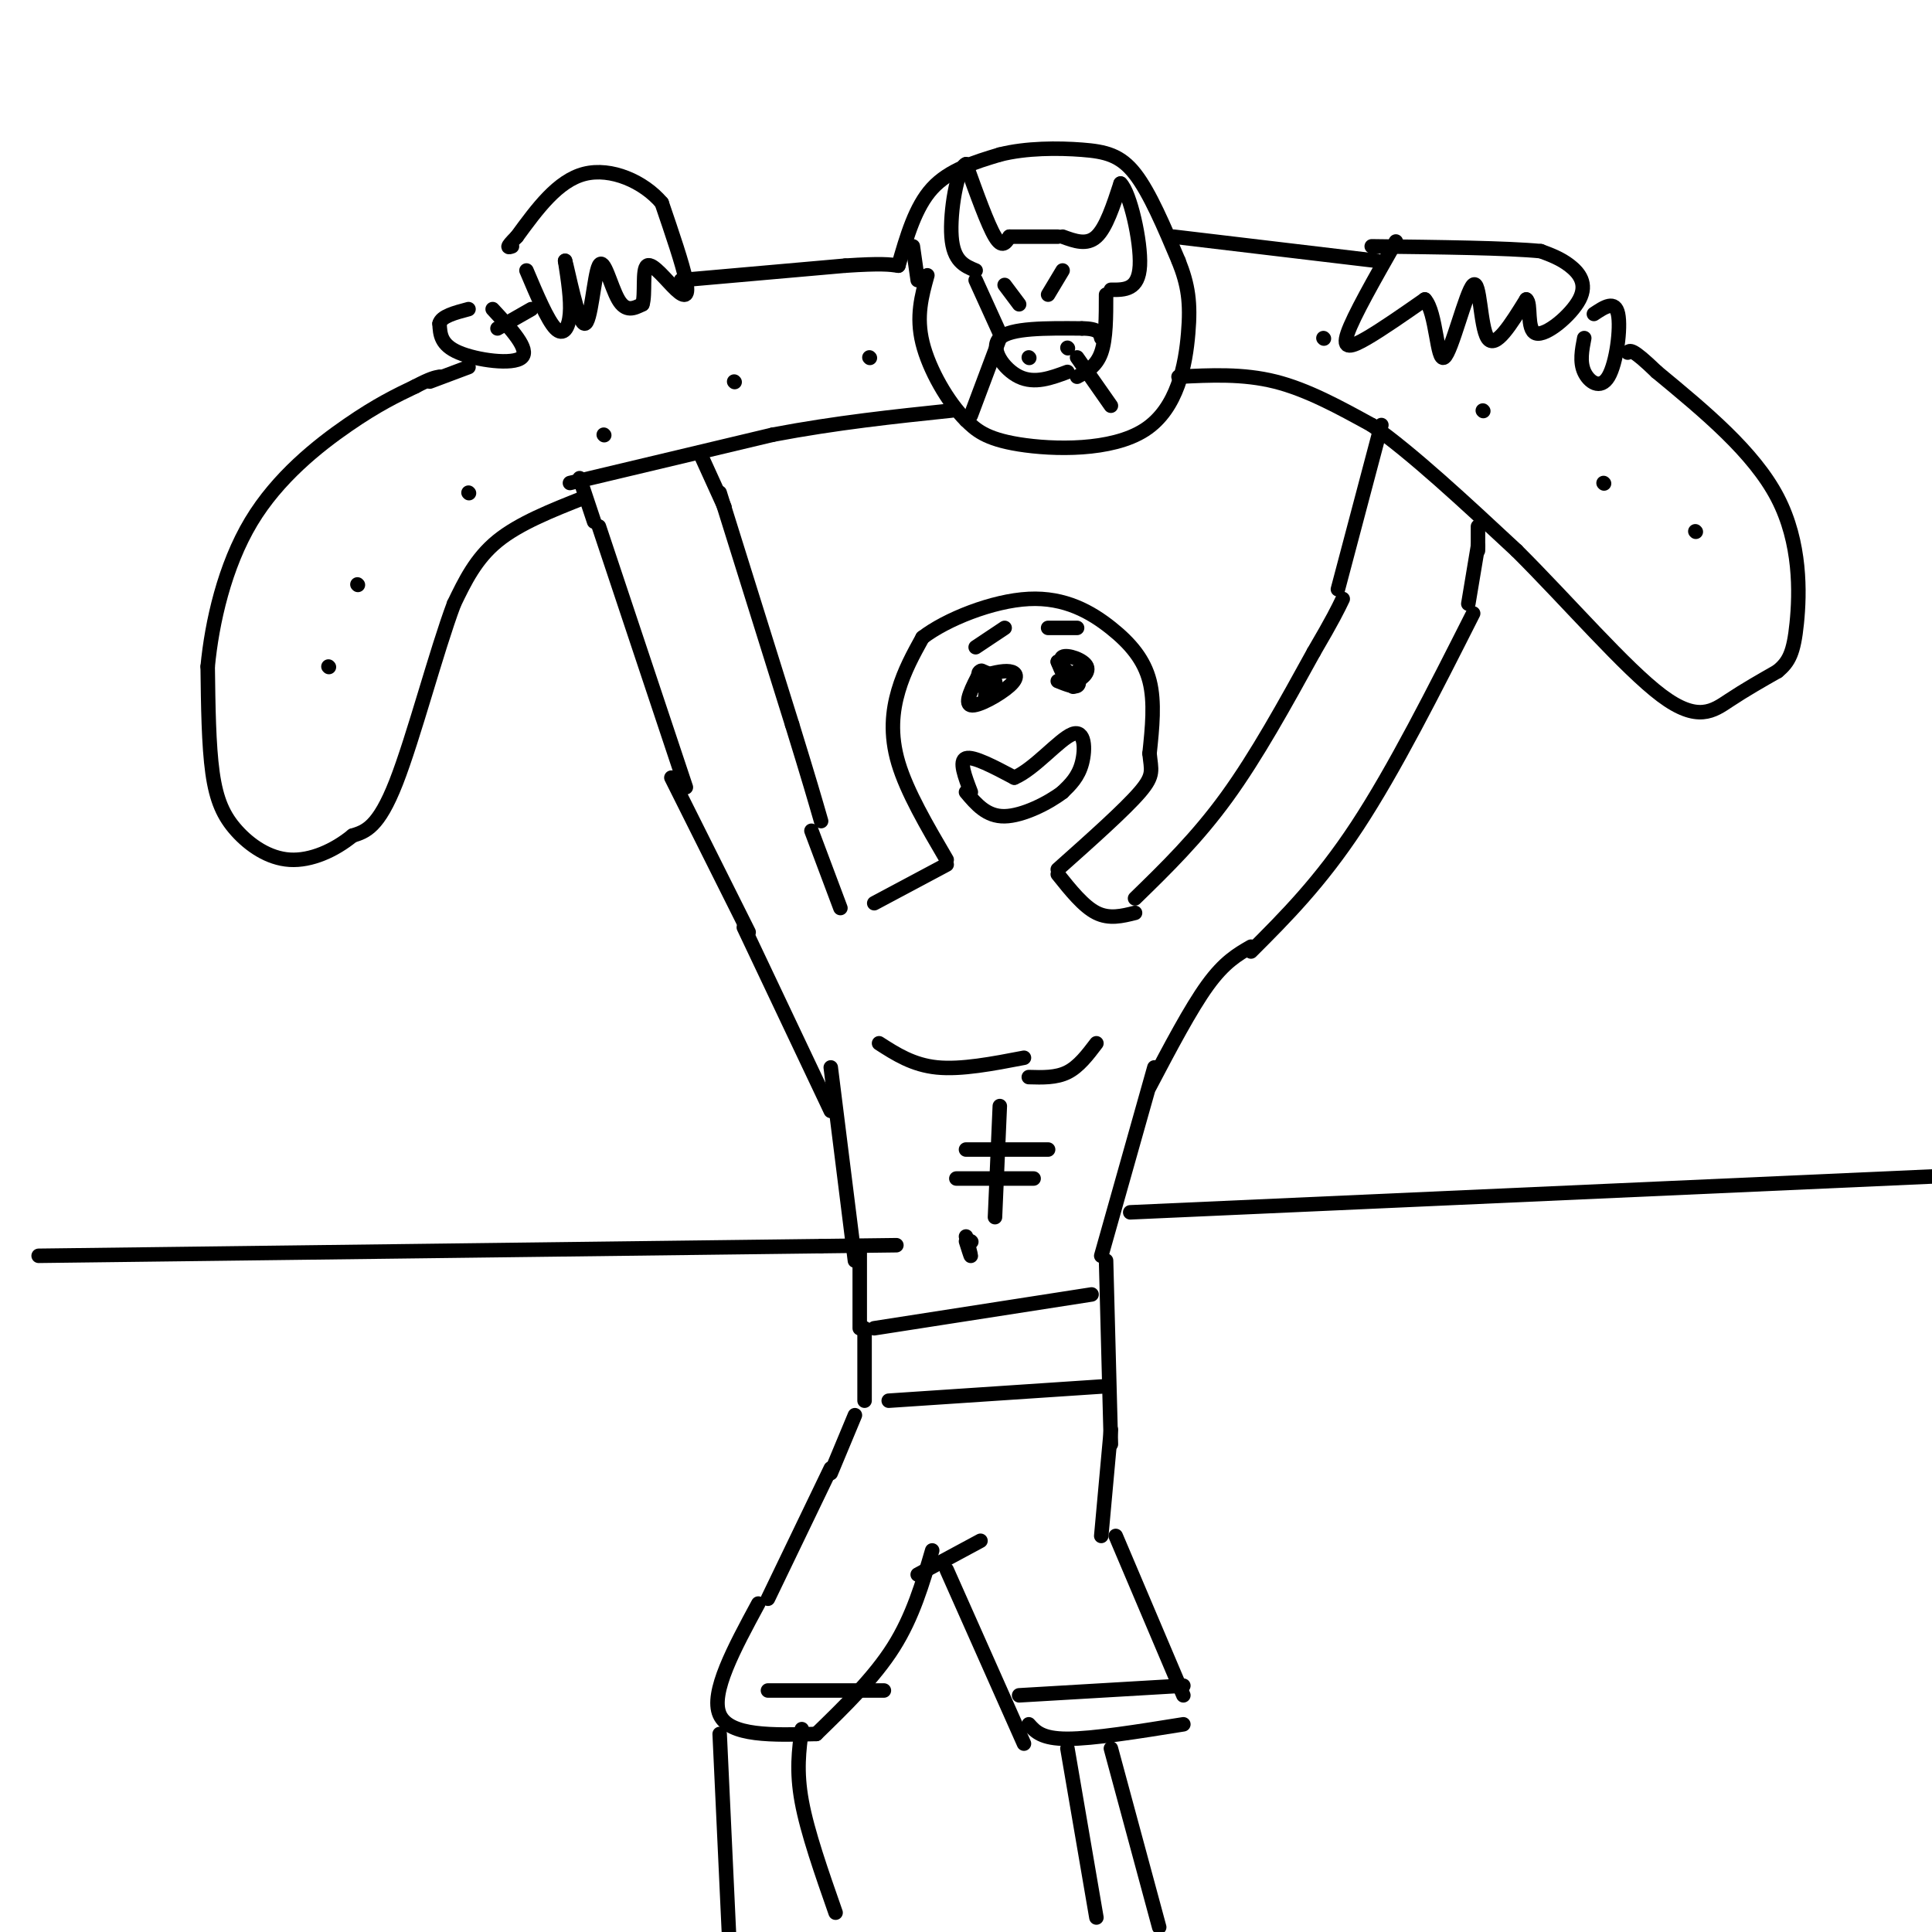 <svg viewBox='0 0 400 400' version='1.1' xmlns='http://www.w3.org/2000/svg' xmlns:xlink='http://www.w3.org/1999/xlink'><g fill='none' stroke='rgb(0,0,0)' stroke-width='3' stroke-linecap='round' stroke-linejoin='round'><path d='M142,163c0.000,0.000 -18.000,-54.000 -18,-54'/><path d='M109,56c2.178,5.156 4.356,10.311 6,12c1.644,1.689 2.756,-0.089 3,-3c0.244,-2.911 -0.378,-6.956 -1,-11'/><path d='M117,54c0.617,2.078 2.660,12.774 4,13c1.340,0.226 1.976,-10.016 3,-12c1.024,-1.984 2.435,4.290 4,7c1.565,2.710 3.282,1.855 5,1'/><path d='M133,63c0.684,-1.941 -0.105,-7.293 1,-8c1.105,-0.707 4.105,3.233 6,5c1.895,1.767 2.684,1.362 2,-2c-0.684,-3.362 -2.842,-9.681 -5,-16'/><path d='M137,42c-3.711,-4.400 -10.489,-7.400 -16,-6c-5.511,1.400 -9.756,7.200 -14,13'/><path d='M107,49c-2.500,2.500 -1.750,2.250 -1,2'/><path d='M149,102c0.000,0.000 15.000,48.000 15,48'/><path d='M164,150c3.500,11.333 4.750,15.667 6,20'/><path d='M139,161c0.000,0.000 16.000,32.000 16,32'/><path d='M168,172c0.000,0.000 6.000,16.000 6,16'/><path d='M181,187c0.000,0.000 15.000,-8.000 15,-8'/><path d='M196,178c-4.111,-7.022 -8.222,-14.044 -10,-20c-1.778,-5.956 -1.222,-10.844 0,-15c1.222,-4.156 3.111,-7.578 5,-11'/><path d='M191,132c4.853,-3.750 14.486,-7.624 22,-8c7.514,-0.376 12.907,2.745 17,6c4.093,3.255 6.884,6.644 8,11c1.116,4.356 0.558,9.678 0,15'/><path d='M238,156c0.311,3.400 1.089,4.400 -2,8c-3.089,3.600 -10.044,9.800 -17,16'/><path d='M219,181c2.667,3.333 5.333,6.667 8,8c2.667,1.333 5.333,0.667 8,0'/><path d='M235,186c6.417,-6.250 12.833,-12.500 19,-21c6.167,-8.500 12.083,-19.250 18,-30'/><path d='M272,135c4.000,-6.833 5.000,-8.917 6,-11'/><path d='M259,197c7.167,-7.167 14.333,-14.333 22,-26c7.667,-11.667 15.833,-27.833 24,-44'/><path d='M289,50c-4.400,7.733 -8.800,15.467 -10,19c-1.200,3.533 0.800,2.867 4,1c3.200,-1.867 7.600,-4.933 12,-8'/><path d='M295,62c2.421,2.590 2.474,13.065 4,12c1.526,-1.065 4.526,-13.671 6,-15c1.474,-1.329 1.421,8.620 3,11c1.579,2.380 4.789,-2.810 8,-8'/><path d='M316,62c1.132,0.670 -0.037,6.344 2,7c2.037,0.656 7.279,-3.708 9,-7c1.721,-3.292 -0.080,-5.512 -2,-7c-1.920,-1.488 -3.960,-2.244 -6,-3'/><path d='M319,52c-6.833,-0.667 -20.917,-0.833 -35,-1'/><path d='M328,70c-0.476,2.458 -0.952,4.917 0,7c0.952,2.083 3.333,3.792 5,1c1.667,-2.792 2.619,-10.083 2,-13c-0.619,-2.917 -2.810,-1.458 -5,0'/><path d='M102,64c3.889,4.200 7.778,8.400 6,10c-1.778,1.600 -9.222,0.600 -13,-1c-3.778,-1.600 -3.889,-3.800 -4,-6'/><path d='M91,67c0.333,-1.500 3.167,-2.250 6,-3'/><path d='M201,164c-1.250,-3.250 -2.500,-6.500 -1,-7c1.500,-0.500 5.750,1.750 10,4'/><path d='M210,161c4.095,-1.702 9.333,-7.958 12,-9c2.667,-1.042 2.762,3.131 2,6c-0.762,2.869 -2.381,4.435 -4,6'/><path d='M220,164c-2.933,2.267 -8.267,4.933 -12,5c-3.733,0.067 -5.867,-2.467 -8,-5'/><path d='M203,140c2.286,-0.601 4.571,-1.202 6,-1c1.429,0.202 2.000,1.208 0,3c-2.000,1.792 -6.571,4.369 -8,4c-1.429,-0.369 0.286,-3.685 2,-7'/><path d='M203,139c0.500,-0.667 0.750,1.167 1,3'/><path d='M222,141c-1.482,-2.226 -2.964,-4.452 -2,-5c0.964,-0.548 4.375,0.583 5,2c0.625,1.417 -1.536,3.119 -3,3c-1.464,-0.119 -2.232,-2.060 -3,-4'/><path d='M219,137c0.244,0.622 2.356,4.178 3,5c0.644,0.822 -0.178,-1.089 -1,-3'/><path d='M223,139c0.333,1.333 0.667,2.667 0,3c-0.667,0.333 -2.333,-0.333 -4,-1'/><path d='M203,142c-0.378,-1.422 -0.756,-2.844 0,-3c0.756,-0.156 2.644,0.956 3,2c0.356,1.044 -0.822,2.022 -2,3'/><path d='M202,134c0.000,0.000 6.000,-4.000 6,-4'/><path d='M217,130c0.000,0.000 6.000,0.000 6,0'/><path d='M259,196c-2.750,1.583 -5.500,3.167 -9,8c-3.500,4.833 -7.750,12.917 -12,21'/><path d='M239,221c0.000,0.000 -11.000,39.000 -11,39'/><path d='M154,192c0.000,0.000 18.000,38.000 18,38'/><path d='M172,221c0.000,0.000 5.000,40.000 5,40'/><path d='M178,258c0.000,0.000 0.000,17.000 0,17'/><path d='M181,275c0.000,0.000 45.000,-7.000 45,-7'/><path d='M229,261c0.000,0.000 1.000,38.000 1,38'/><path d='M230,296c0.000,0.000 -2.000,22.000 -2,22'/><path d='M201,257c0.000,0.000 0.100,0.100 0.1,0.1'/><path d='M182,216c3.500,2.250 7.000,4.500 12,5c5.000,0.500 11.500,-0.750 18,-2'/><path d='M213,223c2.833,0.083 5.667,0.167 8,-1c2.333,-1.167 4.167,-3.583 6,-6'/><path d='M207,229c0.000,0.000 -1.000,23.000 -1,23'/><path d='M200,238c0.000,0.000 17.000,0.000 17,0'/><path d='M198,244c0.000,0.000 16.000,0.000 16,0'/><path d='M200,257c0.500,1.583 1.000,3.167 1,3c0.000,-0.167 -0.500,-2.083 -1,-4'/><path d='M179,275c0.000,0.000 0.000,15.000 0,15'/><path d='M184,290c0.000,0.000 45.000,-3.000 45,-3'/><path d='M177,293c0.000,0.000 -5.000,12.000 -5,12'/><path d='M172,304c0.000,0.000 -13.000,27.000 -13,27'/><path d='M157,332c-5.000,9.250 -10.000,18.500 -8,23c2.000,4.500 11.000,4.250 20,4'/><path d='M169,359c6.000,-5.833 12.000,-11.667 16,-18c4.000,-6.333 6.000,-13.167 8,-20'/><path d='M159,350c0.000,0.000 24.000,0.000 24,0'/><path d='M190,326c0.000,0.000 13.000,-7.000 13,-7'/><path d='M196,325c0.000,0.000 16.000,36.000 16,36'/><path d='M213,357c1.333,1.500 2.667,3.000 8,3c5.333,0.000 14.667,-1.500 24,-3'/><path d='M245,351c0.000,0.000 -14.000,-33.000 -14,-33'/><path d='M211,351c0.000,0.000 34.000,-2.000 34,-2'/><path d='M149,359c0.000,0.000 2.000,43.000 2,43'/><path d='M166,358c-0.583,4.333 -1.167,8.667 0,15c1.167,6.333 4.083,14.667 7,23'/><path d='M221,362c0.000,0.000 6.000,35.000 6,35'/><path d='M230,362c0.000,0.000 10.000,37.000 10,37'/><path d='M123,108c0.000,0.000 -3.000,-9.000 -3,-9'/><path d='M121,103c-6.750,2.667 -13.500,5.333 -18,9c-4.500,3.667 -6.750,8.333 -9,13'/><path d='M94,125c-3.667,9.756 -8.333,27.644 -12,37c-3.667,9.356 -6.333,10.178 -9,11'/><path d='M73,173c-3.746,3.077 -8.612,5.268 -13,5c-4.388,-0.268 -8.297,-2.995 -11,-6c-2.703,-3.005 -4.201,-6.287 -5,-12c-0.799,-5.713 -0.900,-13.856 -1,-22'/><path d='M43,138c0.857,-9.095 3.500,-20.833 9,-30c5.500,-9.167 13.857,-15.762 20,-20c6.143,-4.238 10.071,-6.119 14,-8'/><path d='M86,80c3.167,-1.667 4.083,-1.833 5,-2'/><path d='M89,79c0.000,0.000 8.000,-3.000 8,-3'/><path d='M103,68c0.000,0.000 7.000,-4.000 7,-4'/><path d='M141,58c0.000,0.000 34.000,-3.000 34,-3'/><path d='M175,55c7.500,-0.500 9.250,-0.250 11,0'/><path d='M186,55c1.750,-6.083 3.500,-12.167 7,-16c3.500,-3.833 8.750,-5.417 14,-7'/><path d='M207,32c5.464,-1.393 12.125,-1.375 17,-1c4.875,0.375 7.964,1.107 11,5c3.036,3.893 6.018,10.946 9,18'/><path d='M244,54c2.011,5.033 2.539,8.617 2,15c-0.539,6.383 -2.145,15.565 -9,20c-6.855,4.435 -18.959,4.124 -26,3c-7.041,-1.124 -9.021,-3.062 -11,-5'/><path d='M200,87c-3.756,-3.711 -7.644,-10.489 -9,-16c-1.356,-5.511 -0.178,-9.756 1,-14'/><path d='M118,100c0.000,0.000 42.000,-10.000 42,-10'/><path d='M160,90c13.167,-2.500 25.083,-3.750 37,-5'/><path d='M150,105c0.000,0.000 -5.000,-11.000 -5,-11'/><path d='M244,78c6.667,-0.333 13.333,-0.667 20,1c6.667,1.667 13.333,5.333 20,9'/><path d='M284,88c8.333,5.833 19.167,15.917 30,26'/><path d='M314,114c10.714,10.679 22.500,24.375 30,30c7.500,5.625 10.714,3.179 14,1c3.286,-2.179 6.643,-4.089 10,-6'/><path d='M368,139c2.393,-1.952 3.375,-3.833 4,-10c0.625,-6.167 0.893,-16.619 -4,-26c-4.893,-9.381 -14.946,-17.690 -25,-26'/><path d='M343,77c-5.167,-5.000 -5.583,-4.500 -6,-4'/><path d='M285,54c0.000,0.000 -42.000,-5.000 -42,-5'/><path d='M277,122c0.000,0.000 9.000,-34.000 9,-34'/><path d='M304,125c0.000,0.000 2.000,-12.000 2,-12'/><path d='M306,114c0.000,0.000 0.000,-5.000 0,-5'/><path d='M190,58c0.000,0.000 -1.000,-7.000 -1,-7'/><path d='M209,49c-0.750,1.250 -1.500,2.500 -3,0c-1.500,-2.500 -3.750,-8.750 -6,-15'/><path d='M200,34c-1.822,0.689 -3.378,9.911 -3,15c0.378,5.089 2.689,6.044 5,7'/><path d='M209,49c0.000,0.000 10.000,0.000 10,0'/><path d='M220,49c2.500,0.917 5.000,1.833 7,0c2.000,-1.833 3.500,-6.417 5,-11'/><path d='M232,38c1.933,1.844 4.267,11.956 4,17c-0.267,5.044 -3.133,5.022 -6,5'/><path d='M229,61c0.000,4.583 0.000,9.167 -1,12c-1.000,2.833 -3.000,3.917 -5,5'/><path d='M221,77c-3.400,1.267 -6.800,2.533 -10,1c-3.200,-1.533 -6.200,-5.867 -4,-8c2.200,-2.133 9.600,-2.067 17,-2'/><path d='M224,68c3.500,0.000 3.750,1.000 4,2'/><path d='M213,74c0.000,0.000 0.100,0.100 0.1,0.1'/><path d='M221,72c0.000,0.000 0.100,0.100 0.1,0.1'/><path d='M202,58c0.000,0.000 5.000,11.000 5,11'/><path d='M208,59c0.000,0.000 3.000,4.000 3,4'/><path d='M217,61c0.000,0.000 3.000,-5.000 3,-5'/><path d='M207,70c0.000,0.000 -6.000,16.000 -6,16'/><path d='M223,74c0.000,0.000 7.000,10.000 7,10'/><path d='M351,110c0.000,0.000 0.100,0.100 0.1,0.1'/><path d='M332,100c0.000,0.000 0.100,0.100 0.1,0.1'/><path d='M307,85c0.000,0.000 0.100,0.100 0.1,0.1'/><path d='M274,70c0.000,0.000 0.100,0.100 0.1,0.1'/><path d='M180,74c0.000,0.000 0.100,0.100 0.1,0.1'/><path d='M152,79c0.000,0.000 0.100,0.100 0.1,0.1'/><path d='M125,90c0.000,0.000 0.100,0.100 0.1,0.1'/><path d='M97,102c0.000,0.000 0.100,0.100 0.1,0.1'/><path d='M74,121c0.000,0.000 0.100,0.100 0.1,0.1'/><path d='M68,138c0.000,0.000 0.100,0.100 0.1,0.1'/><path d='M8,260c0.000,0.000 162.000,-2.000 162,-2'/><path d='M170,258c27.000,-0.333 13.500,-0.167 0,0'/><path d='M234,251c0.000,0.000 179.000,-8.000 179,-8'/></g>
</svg>